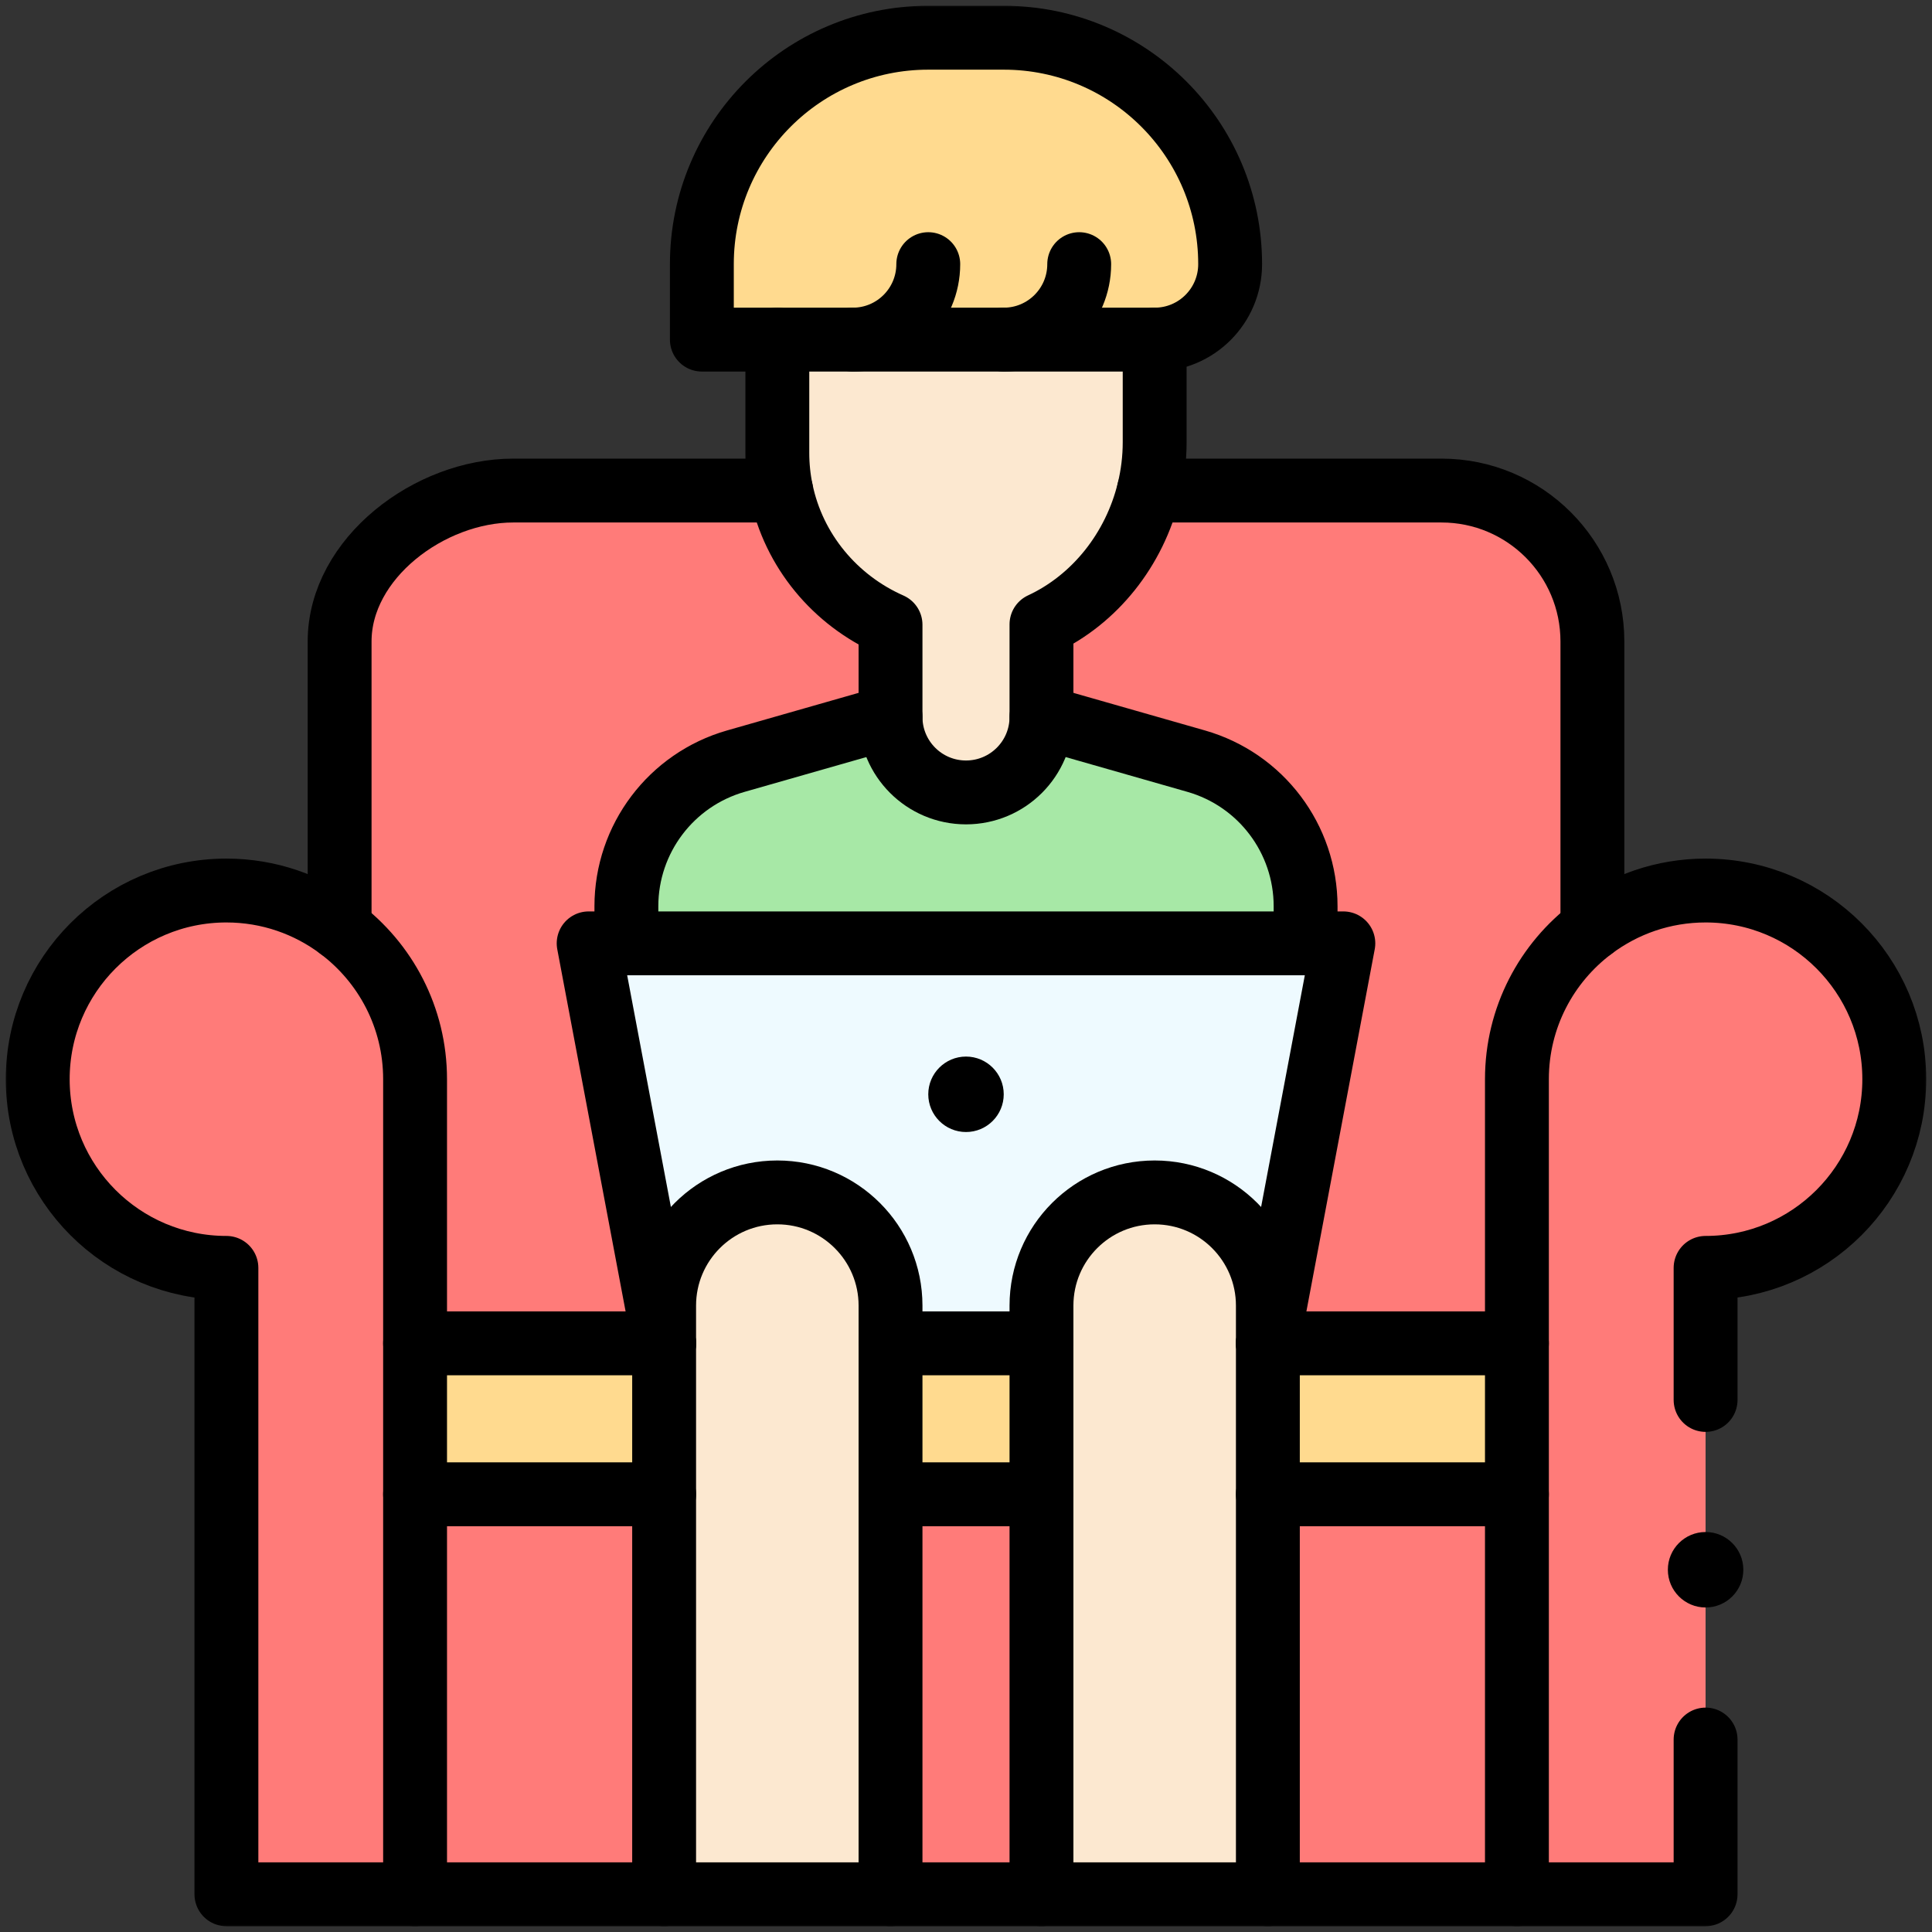 <svg width="121" height="121" viewBox="0 0 121 121" fill="none" xmlns="http://www.w3.org/2000/svg">
<rect x="0" y="0" width="121" height="121" fill="#333333" stroke="none"/>
<g clip-path="url(#clip0_1051_3412)">
<mask id="mask0_1051_3412" style="mask-type:luminance" maskUnits="userSpaceOnUse" x="0" y="0" width="121" height="121">
<path d="M0 7.62939e-06H121V121H0V7.62939e-06Z" fill="white"/>
</mask>
<g mask="url(#mask0_1051_3412)">
<path d="M106.82 55.773C104.162 55.773 101.706 56.653 99.731 58.139V58.137V40.176C99.731 34.955 95.498 30.723 90.277 30.723H32.141C26.92 30.723 21.27 34.955 21.27 40.176V58.137V58.139C19.294 56.653 16.838 55.773 14.18 55.773C7.655 55.773 2.363 61.065 2.363 67.59C2.363 74.115 7.655 79.406 14.18 79.406V118.637H106.82V79.406C113.345 79.406 118.637 74.115 118.637 67.59C118.637 61.065 113.345 55.773 106.82 55.773Z" fill="#FF7B79"/>
<path d="M74.914 47.67L65.227 44.902H55.773L46.086 47.67C42.029 48.83 39.23 52.538 39.23 56.759V59.082H81.769V56.759C81.769 52.538 78.971 48.83 74.914 47.67Z" fill="#A7E8A6"/>
<path d="M81.769 59.082H39.23H36.867L41.594 84.133H79.406L84.133 59.082H81.769Z" fill="#EEFAFF"/>
<path d="M25.996 93.586H95.004V84.133H25.996V93.586Z" fill="#FFDA8F"/>
<path d="M79.406 118.637H65.227V81.769C65.227 77.854 68.4 74.68 72.316 74.68C76.23 74.68 79.406 77.856 79.406 81.769V118.637Z" fill="#FCE8D0"/>
<path d="M43.957 21.27V16.543C43.957 8.711 50.305 2.363 58.137 2.363H62.863C70.695 2.363 77.043 8.711 77.043 16.543C77.043 19.154 74.928 21.27 72.316 21.27H43.957Z" fill="#FFDA8F"/>
<path d="M72.316 21.27V27.686C72.316 32.577 69.497 37.12 65.227 39.103V44.902C65.227 47.514 63.111 49.629 60.5 49.629C57.889 49.629 55.773 47.514 55.773 44.902V39.127C51.546 37.264 48.684 33.114 48.684 28.359V21.27H72.316Z" fill="#FCE8D0"/>
<path d="M55.773 118.637H41.594V81.769C41.594 77.854 44.768 74.68 48.684 74.68C52.597 74.68 55.773 77.856 55.773 81.769V118.637Z" fill="#FCE8D0"/>
<path d="M60.5 66.172C61.804 66.172 62.863 67.231 62.863 68.535C62.863 69.84 61.804 70.898 60.5 70.898C59.196 70.898 58.137 69.84 58.137 68.535C58.137 67.231 59.196 66.172 60.5 66.172Z" fill="black"/>
<path d="M21.27 58.139C19.294 56.653 16.838 55.773 14.18 55.773C7.655 55.773 2.363 61.065 2.363 67.59C2.363 74.115 7.655 79.406 14.18 79.406V118.637H25.996V93.586V84.133V67.59C25.996 63.726 24.141 60.294 21.27 58.139Z" stroke="black" stroke-width="4" stroke-miterlimit="10" stroke-linecap="round" stroke-linejoin="round"/>
<path d="M41.594 84.133L36.867 59.082H39.23H81.769H84.133L79.406 84.133" stroke="black" stroke-width="4" stroke-miterlimit="10" stroke-linecap="round" stroke-linejoin="round"/>
<path d="M21.27 58.137V40.176C21.27 34.955 26.92 30.723 32.141 30.723H48.922" stroke="black" stroke-width="4" stroke-miterlimit="10" stroke-linecap="round" stroke-linejoin="round"/>
<path d="M71.953 30.723H90.278C95.499 30.723 99.731 34.955 99.731 40.176V58.137" stroke="black" stroke-width="4" stroke-miterlimit="10" stroke-linecap="round" stroke-linejoin="round"/>
<path d="M48.684 21.27H53.41C56.022 21.27 58.137 19.154 58.137 16.543" stroke="black" stroke-width="4" stroke-miterlimit="10" stroke-linecap="round" stroke-linejoin="round"/>
<path d="M53.41 21.27H62.863C65.475 21.27 67.59 19.154 67.59 16.543" stroke="black" stroke-width="4" stroke-miterlimit="10" stroke-linecap="round" stroke-linejoin="round"/>
<path d="M62.863 21.27H72.316" stroke="black" stroke-width="4" stroke-miterlimit="10" stroke-linecap="round" stroke-linejoin="round"/>
<path d="M55.773 44.902L46.086 47.67C42.029 48.83 39.23 52.538 39.23 56.759V59.082" stroke="black" stroke-width="4" stroke-miterlimit="10" stroke-linecap="round" stroke-linejoin="round"/>
<path d="M81.769 59.082V56.759C81.769 52.538 78.971 48.83 74.914 47.67L65.227 44.902" stroke="black" stroke-width="4" stroke-miterlimit="10" stroke-linecap="round" stroke-linejoin="round"/>
<path d="M72.316 21.27C74.928 21.27 77.043 19.154 77.043 16.543C77.043 8.711 70.695 2.363 62.863 2.363H58.137C50.305 2.363 43.957 8.711 43.957 16.543V21.27H48.684V28.359C48.684 29.17 48.766 29.959 48.925 30.723C49.702 34.504 52.314 37.602 55.773 39.127V44.902C55.773 47.514 57.889 49.629 60.5 49.629C63.111 49.629 65.227 47.514 65.227 44.902V39.103C68.58 37.545 71.057 34.398 71.95 30.723C72.191 29.742 72.316 28.723 72.316 27.686V21.27Z" stroke="black" stroke-width="4" stroke-miterlimit="10" stroke-linecap="round" stroke-linejoin="round"/>
<path d="M25.996 93.586H41.594" stroke="black" stroke-width="4" stroke-miterlimit="10" stroke-linecap="round" stroke-linejoin="round"/>
<path d="M79.406 93.586H95.004" stroke="black" stroke-width="4" stroke-miterlimit="10" stroke-linecap="round" stroke-linejoin="round"/>
<path d="M55.773 93.586H65.227" stroke="black" stroke-width="4" stroke-miterlimit="10" stroke-linecap="round" stroke-linejoin="round"/>
<path d="M25.996 84.133H41.594" stroke="black" stroke-width="4" stroke-miterlimit="10" stroke-linecap="round" stroke-linejoin="round"/>
<path d="M79.406 84.133H95.004" stroke="black" stroke-width="4" stroke-miterlimit="10" stroke-linecap="round" stroke-linejoin="round"/>
<path d="M25.996 118.637H41.594" stroke="black" stroke-width="4" stroke-miterlimit="10" stroke-linecap="round" stroke-linejoin="round"/>
<path d="M55.773 118.637H65.227" stroke="black" stroke-width="4" stroke-miterlimit="10" stroke-linecap="round" stroke-linejoin="round"/>
<path d="M79.406 118.637H95.004" stroke="black" stroke-width="4" stroke-miterlimit="10" stroke-linecap="round" stroke-linejoin="round"/>
<path d="M55.773 118.637H53.41H41.594V93.586V84.133V81.769C41.594 77.854 44.768 74.68 48.684 74.68C50.64 74.68 52.413 75.474 53.696 76.757C54.979 78.04 55.773 79.813 55.773 81.769V84.133V93.586V118.637Z" stroke="black" stroke-width="4" stroke-miterlimit="10" stroke-linecap="round" stroke-linejoin="round"/>
<path d="M79.406 118.637H67.59H65.227V93.586V84.133V81.769C65.227 77.854 68.4 74.68 72.316 74.68C74.273 74.68 76.046 75.474 77.329 76.757C78.612 78.04 79.406 79.813 79.406 81.769V84.133V93.586V118.637Z" stroke="black" stroke-width="4" stroke-miterlimit="10" stroke-linecap="round" stroke-linejoin="round"/>
<path d="M55.773 84.133H65.227" stroke="black" stroke-width="4" stroke-miterlimit="10" stroke-linecap="round" stroke-linejoin="round"/>
<path d="M109.184 98.312C109.184 99.618 108.126 100.676 106.82 100.676C105.515 100.676 104.457 99.618 104.457 98.312C104.457 97.007 105.515 95.949 106.82 95.949C108.126 95.949 109.184 97.007 109.184 98.312Z" fill="black"/>
<path d="M106.82 87.678V79.406C113.345 79.406 118.637 74.115 118.637 67.59C118.637 61.065 113.345 55.773 106.82 55.773C104.162 55.773 101.706 56.653 99.731 58.139C96.859 60.294 95.004 63.726 95.004 67.59V84.133V93.586V118.637H106.82V108.947" stroke="black" stroke-width="4" stroke-miterlimit="10" stroke-linecap="round" stroke-linejoin="round"/>
</g>
</g>
<defs>
<clipPath id="clip0_1051_3412">
<rect width="121" height="121" fill="white"/>
</clipPath>
</defs>
</svg>
